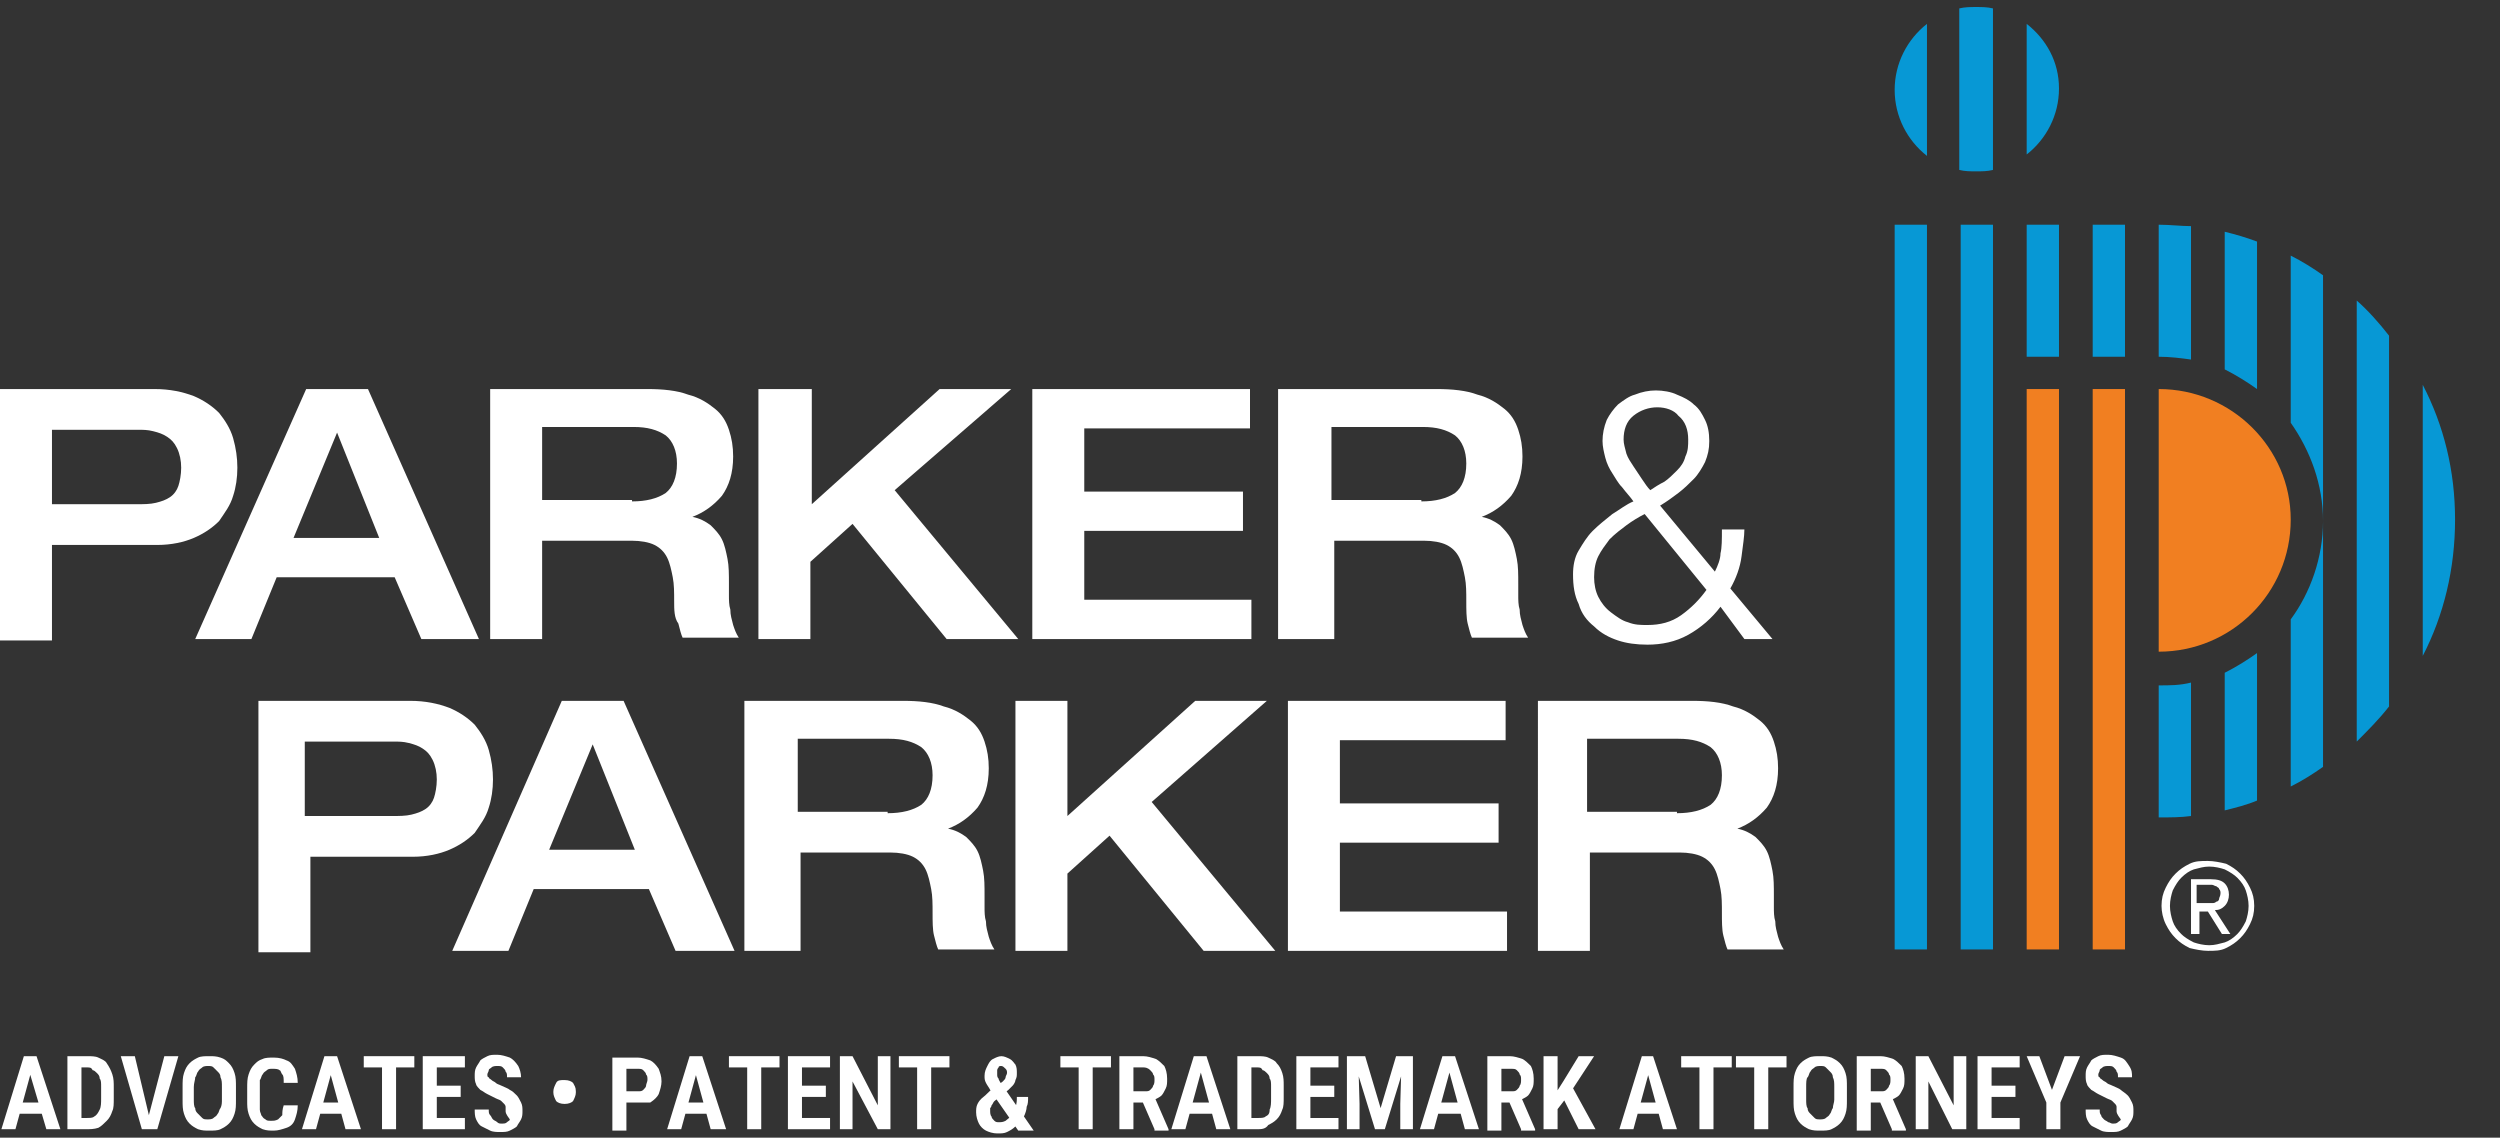 <?xml version="1.0" encoding="utf-8"?>
<!-- Generator: Adobe Illustrator 25.2.1, SVG Export Plug-In . SVG Version: 6.00 Build 0)  -->
<svg version="1.1" id="Layer_1" xmlns="http://www.w3.org/2000/svg" xmlns:xlink="http://www.w3.org/1999/xlink" x="0px" y="0px"
	 width="178px" height="81px" viewBox="0 0 178 81" style="enable-background:new 0 0 178 81;" xml:space="preserve">
<rect x="0" y="0" width="178" height="81" fill="#333333" stroke="none"/>
<style type="text/css">
	.st0{fill:#FFFFFF;}
	.st1{fill:#0798D5;}
	.st2{fill:#F17F21;}
</style>
<g>
	<g>
		<g>
			<path class="st0" d="M0,27.7h11c1.1,0,2,0.2,2.8,0.5c0.7,0.3,1.3,0.7,1.8,1.2c0.4,0.5,0.8,1.1,1,1.8c0.2,0.7,0.3,1.4,0.3,2.1
				c0,0.7-0.1,1.4-0.3,2c-0.2,0.7-0.6,1.2-1,1.8c-0.5,0.5-1.1,0.9-1.8,1.2c-0.7,0.3-1.6,0.5-2.6,0.5H3.7v6.8H0V27.7z M3.7,35.9h6
				c0.5,0,1,0,1.4-0.1c0.4-0.1,0.7-0.2,1-0.4c0.3-0.2,0.5-0.5,0.6-0.8c0.1-0.3,0.2-0.8,0.2-1.3c0-0.5-0.1-1-0.3-1.4
				c-0.2-0.4-0.4-0.6-0.7-0.8c-0.3-0.2-0.6-0.3-1-0.4c-0.4-0.1-0.7-0.1-1.1-0.1H3.7V35.9z"/>
			<path class="st0" d="M21.8,27.7h4.4l7.9,17.8H30l-1.9-4.4h-8.4l-1.8,4.4h-4L21.8,27.7z M27,38.3l-3-7.5l-3.1,7.5H27z"/>
			<path class="st0" d="M34.8,27.7h11.3c1.1,0,2.1,0.1,2.9,0.4c0.8,0.2,1.4,0.6,1.9,1c0.5,0.4,0.8,0.9,1,1.5s0.3,1.2,0.3,1.9
				c0,1.2-0.3,2.1-0.8,2.8c-0.6,0.7-1.3,1.2-2.1,1.5v0c0.5,0.1,0.9,0.3,1.3,0.6c0.3,0.3,0.6,0.6,0.8,1c0.2,0.4,0.3,0.9,0.4,1.4
				s0.1,1.1,0.1,1.8c0,0.2,0,0.5,0,0.8c0,0.3,0,0.7,0.1,1c0,0.4,0.1,0.7,0.2,1.1c0.1,0.3,0.2,0.6,0.4,0.9h-4c-0.1-0.2-0.2-0.6-0.3-1
				C48,44,48,43.4,48,42.8c0-0.6,0-1.2-0.1-1.7c-0.1-0.5-0.2-1-0.4-1.4c-0.2-0.4-0.5-0.7-0.9-0.9c-0.4-0.2-1-0.3-1.6-0.3h-6.4v7
				h-3.7V27.7z M45,35.7c1,0,1.8-0.2,2.4-0.6c0.5-0.4,0.8-1.1,0.8-2.1c0-0.9-0.3-1.6-0.8-2c-0.6-0.4-1.3-0.6-2.3-0.6h-6.5v5.2H45z"
				/>
			<path class="st0" d="M54.1,27.7h3.7v8.2l9.1-8.2h5.1l-8.3,7.2l8.8,10.6h-5.1l-6.7-8.2l-3,2.7v5.5h-3.7V27.7z"/>
			<path class="st0" d="M73.5,27.7H89v2.8H77.2V35h11.3v2.8H77.2v4.9h11.9v2.8H73.5V27.7z"/>
			<path class="st0" d="M91,27.7h11.3c1.1,0,2.1,0.1,2.9,0.4c0.8,0.2,1.4,0.6,1.9,1c0.5,0.4,0.8,0.9,1,1.5s0.3,1.2,0.3,1.9
				c0,1.2-0.3,2.1-0.8,2.8c-0.6,0.7-1.3,1.2-2.1,1.5v0c0.5,0.1,0.9,0.3,1.3,0.6c0.3,0.3,0.6,0.6,0.8,1s0.3,0.9,0.4,1.4
				c0.1,0.5,0.1,1.1,0.1,1.8c0,0.2,0,0.5,0,0.8c0,0.3,0,0.7,0.1,1c0,0.4,0.1,0.7,0.2,1.1c0.1,0.3,0.2,0.6,0.4,0.9h-4
				c-0.1-0.2-0.2-0.6-0.3-1c-0.1-0.4-0.1-1-0.1-1.6c0-0.6,0-1.2-0.1-1.7c-0.1-0.5-0.2-1-0.4-1.4c-0.2-0.4-0.5-0.7-0.9-0.9
				c-0.4-0.2-1-0.3-1.6-0.3h-6.4v7H91V27.7z M101.2,35.7c1,0,1.8-0.2,2.4-0.6c0.5-0.4,0.8-1.1,0.8-2.1c0-0.9-0.3-1.6-0.8-2
				c-0.6-0.4-1.3-0.6-2.3-0.6h-6.5v5.2H101.2z"/>
		</g>
		<g>
			<path class="st0" d="M18.2,49.9h11c1.1,0,2,0.2,2.8,0.5c0.7,0.3,1.3,0.7,1.8,1.2c0.4,0.5,0.8,1.1,1,1.8c0.2,0.7,0.3,1.4,0.3,2.1
				c0,0.7-0.1,1.4-0.3,2c-0.2,0.7-0.6,1.2-1,1.8c-0.5,0.5-1.1,0.9-1.8,1.2c-0.7,0.3-1.6,0.5-2.6,0.5h-7.3v6.8h-3.7V49.9z M21.9,58.1
				h6c0.5,0,1,0,1.4-0.1c0.4-0.1,0.7-0.2,1-0.4c0.3-0.2,0.5-0.5,0.6-0.8c0.1-0.3,0.2-0.8,0.2-1.3c0-0.5-0.1-1-0.3-1.4
				c-0.2-0.4-0.4-0.6-0.7-0.8c-0.3-0.2-0.6-0.3-1-0.4c-0.4-0.1-0.7-0.1-1.1-0.1h-6.3V58.1z"/>
			<path class="st0" d="M40,49.9h4.4l7.9,17.8h-4.2l-1.9-4.4H38l-1.8,4.4h-4L40,49.9z M45.2,60.5l-3-7.5l-3.1,7.5H45.2z"/>
			<path class="st0" d="M53,49.9h11.3c1.1,0,2.1,0.1,2.9,0.4c0.8,0.2,1.4,0.6,1.9,1c0.5,0.4,0.8,0.9,1,1.5c0.2,0.6,0.3,1.2,0.3,1.9
				c0,1.2-0.3,2.1-0.8,2.8c-0.6,0.7-1.3,1.2-2.1,1.5v0c0.5,0.1,0.9,0.3,1.3,0.6c0.3,0.3,0.6,0.6,0.8,1c0.2,0.4,0.3,0.9,0.4,1.4
				s0.1,1.1,0.1,1.8c0,0.2,0,0.5,0,0.8c0,0.3,0,0.7,0.1,1c0,0.4,0.1,0.7,0.2,1.1c0.1,0.3,0.2,0.6,0.4,0.9h-4c-0.1-0.2-0.2-0.6-0.3-1
				c-0.1-0.4-0.1-1-0.1-1.6c0-0.6,0-1.2-0.1-1.7c-0.1-0.5-0.2-1-0.4-1.4c-0.2-0.4-0.5-0.7-0.9-0.9c-0.4-0.2-1-0.3-1.6-0.3h-6.4v7H53
				V49.9z M63.2,57.9c1,0,1.8-0.2,2.4-0.6c0.5-0.4,0.8-1.1,0.8-2.1c0-0.9-0.3-1.6-0.8-2c-0.6-0.4-1.3-0.6-2.3-0.6h-6.5v5.2H63.2z"/>
			<path class="st0" d="M72.3,49.9h3.7v8.2l9.1-8.2h5.1L82,57.1l8.8,10.6h-5.1l-6.7-8.2l-3,2.7v5.5h-3.7V49.9z"/>
			<path class="st0" d="M91.7,49.9h15.5v2.8H95.4v4.5h11.3V60H95.4v4.9h11.9v2.8H91.7V49.9z"/>
			<path class="st0" d="M109.2,49.9h11.3c1.1,0,2.1,0.1,2.9,0.4c0.8,0.2,1.4,0.6,1.9,1c0.5,0.4,0.8,0.9,1,1.5s0.3,1.2,0.3,1.9
				c0,1.2-0.3,2.1-0.8,2.8c-0.6,0.7-1.3,1.2-2.1,1.5v0c0.5,0.1,0.9,0.3,1.3,0.6c0.3,0.3,0.6,0.6,0.8,1c0.2,0.4,0.3,0.9,0.4,1.4
				c0.1,0.5,0.1,1.1,0.1,1.8c0,0.2,0,0.5,0,0.8c0,0.3,0,0.7,0.1,1c0,0.4,0.1,0.7,0.2,1.1c0.1,0.3,0.2,0.6,0.4,0.9h-4
				c-0.1-0.2-0.2-0.6-0.3-1c-0.1-0.4-0.1-1-0.1-1.6c0-0.6,0-1.2-0.1-1.7c-0.1-0.5-0.2-1-0.4-1.4c-0.2-0.4-0.5-0.7-0.9-0.9
				s-1-0.3-1.6-0.3h-6.4v7h-3.7V49.9z M119.4,57.9c1,0,1.8-0.2,2.4-0.6c0.5-0.4,0.8-1.1,0.8-2.1c0-0.9-0.3-1.6-0.8-2
				c-0.6-0.4-1.3-0.6-2.3-0.6h-6.5v5.2H119.4z"/>
		</g>
		<g>
			<path class="st0" d="M122.5,43.2c-0.6,0.8-1.4,1.5-2.3,2c-0.9,0.5-1.9,0.7-2.9,0.7c-0.8,0-1.5-0.1-2.1-0.3s-1.2-0.5-1.7-1
				c-0.5-0.4-0.9-0.9-1.1-1.6c-0.3-0.6-0.4-1.3-0.4-2.1c0-0.6,0.1-1.2,0.4-1.7c0.3-0.5,0.6-1,1-1.4s0.9-0.8,1.4-1.2
				c0.5-0.3,1-0.7,1.5-0.9c-0.2-0.3-0.5-0.6-0.8-1c-0.3-0.3-0.5-0.7-0.7-1s-0.4-0.7-0.5-1.1s-0.2-0.8-0.2-1.2c0-0.5,0.1-1,0.3-1.5
				c0.2-0.4,0.5-0.8,0.8-1.1c0.4-0.3,0.8-0.6,1.2-0.7c0.5-0.2,1-0.3,1.5-0.3c0.5,0,1.1,0.1,1.5,0.3c0.5,0.2,0.9,0.4,1.2,0.7
				c0.4,0.3,0.6,0.7,0.8,1.1c0.2,0.4,0.3,0.9,0.3,1.5s-0.1,1-0.3,1.5c-0.2,0.4-0.5,0.9-0.8,1.2s-0.7,0.7-1.1,1
				c-0.4,0.3-0.8,0.6-1.3,0.9l3.9,4.7c0.2-0.4,0.4-0.9,0.4-1.3c0.1-0.4,0.1-1,0.1-1.7h1.6c0,0.5-0.1,1.1-0.2,1.9
				c-0.1,0.8-0.4,1.6-0.8,2.3l3,3.6h-2L122.5,43.2z M117.1,36.6c-0.4,0.2-0.9,0.5-1.3,0.8c-0.4,0.3-0.8,0.6-1.2,1
				c-0.3,0.4-0.6,0.8-0.8,1.2c-0.2,0.4-0.3,0.9-0.3,1.5c0,0.5,0.1,1,0.3,1.4c0.2,0.4,0.5,0.8,0.9,1.1c0.4,0.3,0.8,0.6,1.2,0.7
				c0.5,0.2,0.9,0.2,1.4,0.2c0.9,0,1.7-0.2,2.4-0.7c0.7-0.5,1.3-1.1,1.8-1.8L117.1,36.6z M118,29c-0.6,0-1.2,0.2-1.7,0.6
				c-0.5,0.4-0.7,1-0.7,1.7c0,0.3,0.1,0.6,0.2,1c0.1,0.3,0.3,0.6,0.5,0.9s0.4,0.6,0.6,0.9c0.2,0.3,0.4,0.6,0.6,0.8
				c0.3-0.2,0.6-0.4,1-0.6c0.3-0.2,0.6-0.5,0.9-0.8c0.3-0.3,0.5-0.6,0.6-1c0.2-0.4,0.2-0.8,0.2-1.2c0-0.7-0.2-1.3-0.7-1.7
				C119.2,29.2,118.6,29,118,29z"/>
		</g>
	</g>
	<g>
		<path class="st1" d="M160.7,27.7V17.2c-0.8-0.3-1.5-0.5-2.3-0.7v9.8C159.2,26.7,160,27.2,160.7,27.7z"/>
		<path class="st1" d="M165.4,37.1V19.6c-0.7-0.5-1.5-1-2.3-1.4v11.9C164.5,32.1,165.4,34.5,165.4,37.1z"/>
		<path class="st1" d="M172.5,27.4v19.3c1.5-2.9,2.3-6.2,2.3-9.7S174,30.3,172.5,27.4z"/>
		<path class="st1" d="M158.4,47.9v9.8c0.8-0.2,1.6-0.4,2.3-0.7V46.5C160,47,159.2,47.5,158.4,47.9z"/>
		<path class="st1" d="M167.8,21.4v31.4c0.8-0.8,1.6-1.6,2.3-2.5V23.9C169.4,23,168.6,22.1,167.8,21.4z"/>
		<path class="st1" d="M163.1,44.1V56c0.8-0.4,1.6-0.9,2.3-1.4V37.1C165.4,39.7,164.5,42.2,163.1,44.1z"/>
	</g>
	<path class="st2" d="M153.7,27.7v12.8v5.9c5.2,0,9.4-4.2,9.4-9.4C163.1,31.9,158.9,27.7,153.7,27.7z"/>
	<rect x="144.3" y="27.7" class="st2" width="2.3" height="39.9"/>
	<rect x="149" y="27.7" class="st2" width="2.3" height="39.9"/>
	<g>
		<path class="st1" d="M153.7,58.2c0.8,0,1.6,0,2.3-0.1v-9.5c-0.8,0.2-1.5,0.2-2.3,0.2V58.2z"/>
		<path class="st1" d="M153.7,16v9.4c0.8,0,1.6,0.1,2.3,0.2v-9.5C155.3,16.1,154.5,16,153.7,16z"/>
	</g>
	<rect x="149" y="16" class="st1" width="2.3" height="9.4"/>
	<rect x="144.3" y="16" class="st1" width="2.3" height="9.4"/>
	<rect x="139.6" y="16" class="st1" width="2.3" height="51.6"/>
	<rect x="134.9" y="16" class="st1" width="2.3" height="51.6"/>
	<g>
		<path class="st0" d="M153.9,64.5c0-0.5,0.1-0.9,0.3-1.3c0.2-0.4,0.4-0.7,0.7-1c0.3-0.3,0.6-0.5,1-0.7c0.4-0.2,0.8-0.2,1.3-0.2
			c0.4,0,0.9,0.1,1.3,0.2c0.4,0.2,0.7,0.4,1,0.7c0.3,0.3,0.5,0.6,0.7,1c0.2,0.4,0.3,0.8,0.3,1.3c0,0.5-0.1,0.9-0.3,1.3
			c-0.2,0.4-0.4,0.7-0.7,1c-0.3,0.3-0.6,0.5-1,0.7c-0.4,0.2-0.8,0.2-1.3,0.2c-0.4,0-0.9-0.1-1.3-0.2c-0.4-0.2-0.7-0.4-1-0.7
			c-0.3-0.3-0.5-0.6-0.7-1C154,65.4,153.9,64.9,153.9,64.5z M154.5,64.5c0,0.4,0.1,0.8,0.2,1.1c0.1,0.3,0.3,0.6,0.6,0.9
			c0.2,0.2,0.5,0.4,0.9,0.6c0.3,0.1,0.7,0.2,1.1,0.2c0.4,0,0.7-0.1,1.1-0.2c0.3-0.1,0.6-0.3,0.9-0.6c0.2-0.2,0.4-0.5,0.6-0.9
			c0.1-0.3,0.2-0.7,0.2-1.1c0-0.4-0.1-0.8-0.2-1.1c-0.1-0.3-0.3-0.6-0.6-0.9c-0.2-0.2-0.5-0.4-0.9-0.6c-0.3-0.1-0.7-0.2-1.1-0.2
			c-0.4,0-0.7,0.1-1.1,0.2c-0.3,0.1-0.6,0.3-0.9,0.6c-0.2,0.2-0.4,0.5-0.6,0.9C154.6,63.7,154.5,64.1,154.5,64.5z M155.9,62.6h1.5
			c0.5,0,0.8,0.1,1,0.3c0.2,0.2,0.3,0.5,0.3,0.8c0,0.3-0.1,0.6-0.3,0.8c-0.2,0.2-0.4,0.3-0.7,0.3l1.1,1.7h-0.6l-1-1.6h-0.6v1.6h-0.6
			V62.6z M156.5,64.3h0.6c0.1,0,0.3,0,0.4,0s0.2,0,0.3-0.1c0.1,0,0.2-0.1,0.2-0.2s0.1-0.2,0.1-0.4c0-0.1,0-0.2-0.1-0.3
			c0-0.1-0.1-0.1-0.2-0.2c-0.1,0-0.2-0.1-0.3-0.1c-0.1,0-0.2,0-0.3,0h-0.8V64.3z"/>
	</g>
	<g>
		<path class="st1" d="M144.3,1.7V11c1.4-1.1,2.3-2.8,2.3-4.7S145.7,2.8,144.3,1.7z"/>
		<path class="st1" d="M137.2,1.7c-1.4,1.1-2.3,2.8-2.3,4.7s0.9,3.6,2.3,4.7V1.7z"/>
		<path class="st1" d="M141.9,0.6c-0.4-0.1-0.8-0.1-1.2-0.1c-0.4,0-0.8,0-1.2,0.1v11.5c0.4,0.1,0.8,0.1,1.2,0.1c0.4,0,0.8,0,1.2-0.1
			V0.6z"/>
	</g>
	<g>
		<path class="st0" d="M2.3,76l-1.2,4.4h-1l1.6-5.2h0.6L2.3,76z M3.3,78.5v0.8H0.9v-0.8H3.3z M3.3,80.4L2,76L2,75.2h0.6l1.7,5.2H3.3
			z"/>
		<path class="st0" d="M5.8,75.2v5.2h-1v-5.2H5.8z M6.1,80.4H5.2l0-0.8h0.9c0.3,0,0.5,0,0.6-0.1C6.9,79.4,7,79.2,7.1,79
			c0.1-0.2,0.1-0.5,0.1-0.8v-0.8c0-0.3,0-0.5-0.1-0.6c0-0.2-0.1-0.3-0.2-0.4c-0.1-0.1-0.2-0.2-0.3-0.2C6.5,76,6.4,76,6.2,76h-1v-0.8
			h1c0.3,0,0.6,0,0.8,0.1c0.2,0.1,0.5,0.2,0.6,0.4C7.8,76,7.9,76.2,8,76.5c0.1,0.3,0.1,0.6,0.1,0.9v0.8c0,0.4,0,0.7-0.1,0.9
			c-0.1,0.3-0.2,0.5-0.4,0.7C7.4,80,7.2,80.2,7,80.3C6.7,80.4,6.4,80.4,6.1,80.4z"/>
		<path class="st0" d="M9.6,75.2l1,4.2l0.2,1h-0.7l-1.5-5.2H9.6z M10.6,79.4l1.1-4.2h1l-1.5,5.2h-0.7L10.6,79.4z"/>
		<path class="st0" d="M16.8,77.4v0.9c0,0.4,0,0.7-0.1,1c-0.1,0.3-0.2,0.5-0.4,0.7c-0.2,0.2-0.4,0.3-0.6,0.4
			c-0.2,0.1-0.5,0.1-0.8,0.1c-0.3,0-0.5,0-0.8-0.1c-0.2-0.1-0.4-0.2-0.6-0.4c-0.2-0.2-0.3-0.4-0.4-0.7c-0.1-0.3-0.1-0.6-0.1-1v-0.9
			c0-0.4,0-0.7,0.1-1c0.1-0.3,0.2-0.5,0.4-0.7c0.2-0.2,0.4-0.3,0.6-0.4c0.2-0.1,0.5-0.1,0.8-0.1c0.3,0,0.5,0,0.8,0.1
			s0.4,0.2,0.6,0.4c0.2,0.2,0.3,0.4,0.4,0.7C16.8,76.7,16.8,77,16.8,77.4z M15.8,78.3v-0.9c0-0.3,0-0.5-0.1-0.7
			c0-0.2-0.1-0.3-0.2-0.4c-0.1-0.1-0.2-0.2-0.3-0.3c-0.1-0.1-0.2-0.1-0.4-0.1c-0.1,0-0.3,0-0.4,0.1c-0.1,0.1-0.2,0.1-0.3,0.3
			c-0.1,0.1-0.1,0.3-0.2,0.4c0,0.2-0.1,0.4-0.1,0.7v0.9c0,0.2,0,0.5,0.1,0.6c0,0.2,0.1,0.3,0.2,0.4c0.1,0.1,0.2,0.2,0.3,0.3
			c0.1,0.1,0.2,0.1,0.4,0.1c0.1,0,0.3,0,0.4-0.1c0.1-0.1,0.2-0.1,0.3-0.3c0.1-0.1,0.1-0.3,0.2-0.4C15.8,78.7,15.8,78.5,15.8,78.3z"
			/>
		<path class="st0" d="M20.2,78.7h1c0,0.4-0.1,0.7-0.2,1c-0.1,0.3-0.3,0.5-0.6,0.6c-0.3,0.1-0.6,0.2-0.9,0.2c-0.3,0-0.5,0-0.8-0.1
			c-0.2-0.1-0.4-0.2-0.6-0.4c-0.2-0.2-0.3-0.4-0.4-0.7c-0.1-0.3-0.1-0.6-0.1-0.9v-0.9c0-0.4,0-0.7,0.1-1c0.1-0.3,0.2-0.5,0.4-0.7
			c0.2-0.2,0.3-0.3,0.6-0.4c0.2-0.1,0.5-0.1,0.8-0.1c0.4,0,0.7,0.1,0.9,0.2c0.3,0.1,0.4,0.3,0.6,0.6c0.1,0.3,0.2,0.6,0.2,1h-1
			c0-0.3,0-0.5-0.1-0.6c-0.1-0.1-0.1-0.3-0.2-0.3c-0.1-0.1-0.3-0.1-0.5-0.1c-0.2,0-0.3,0-0.4,0.1c-0.1,0.1-0.2,0.1-0.3,0.3
			c-0.1,0.1-0.1,0.3-0.2,0.4c0,0.2,0,0.4,0,0.6v0.9c0,0.2,0,0.5,0,0.6c0,0.2,0.1,0.3,0.1,0.4c0.1,0.1,0.1,0.2,0.3,0.3
			c0.1,0.1,0.2,0.1,0.4,0.1c0.2,0,0.3,0,0.5-0.1c0.1-0.1,0.2-0.2,0.3-0.3C20.1,79.2,20.1,79,20.2,78.7z"/>
		<path class="st0" d="M23.7,76l-1.2,4.4h-1l1.6-5.2h0.6L23.7,76z M24.6,78.5v0.8h-2.4v-0.8H24.6z M24.6,80.4L23.4,76l-0.1-0.8H24
			l1.7,5.2H24.6z"/>
		<path class="st0" d="M29.5,75.2V76h-3.6v-0.8H29.5z M28.2,75.2v5.2h-1v-5.2H28.2z"/>
		<path class="st0" d="M31.1,75.2v5.2h-1v-5.2H31.1z M33.1,75.2V76h-2.3v-0.8H33.1z M32.8,77.3v0.8h-2v-0.8H32.8z M33.1,79.6v0.8
			h-2.3v-0.8H33.1z"/>
		<path class="st0" d="M36,79.1c0-0.1,0-0.2,0-0.3s-0.1-0.2-0.1-0.2c-0.1-0.1-0.1-0.1-0.2-0.2c-0.1-0.1-0.2-0.1-0.4-0.2
			c-0.2-0.1-0.4-0.2-0.6-0.3c-0.2-0.1-0.3-0.2-0.5-0.3c-0.1-0.1-0.3-0.3-0.3-0.4c-0.1-0.2-0.1-0.4-0.1-0.6c0-0.2,0-0.4,0.1-0.6
			c0.1-0.2,0.2-0.3,0.3-0.5c0.1-0.1,0.3-0.2,0.5-0.3s0.4-0.1,0.7-0.1c0.3,0,0.6,0.1,0.9,0.2c0.2,0.1,0.4,0.3,0.6,0.6
			c0.1,0.2,0.2,0.5,0.2,0.8h-1c0-0.2,0-0.3-0.1-0.4c0-0.1-0.1-0.2-0.2-0.3c-0.1-0.1-0.2-0.1-0.4-0.1c-0.1,0-0.3,0-0.4,0.1
			c-0.1,0.1-0.2,0.1-0.2,0.2c0,0.1-0.1,0.2-0.1,0.3c0,0.1,0,0.2,0.1,0.2c0,0.1,0.1,0.1,0.2,0.2c0.1,0.1,0.2,0.1,0.3,0.2
			c0.1,0.1,0.2,0.1,0.4,0.2c0.2,0.1,0.5,0.2,0.6,0.3c0.2,0.1,0.3,0.2,0.5,0.4c0.1,0.1,0.2,0.3,0.3,0.5c0.1,0.2,0.1,0.4,0.1,0.6
			c0,0.2,0,0.4-0.1,0.6c-0.1,0.2-0.2,0.3-0.3,0.5c-0.1,0.1-0.3,0.2-0.5,0.3c-0.2,0.1-0.4,0.1-0.7,0.1c-0.2,0-0.5,0-0.7-0.1
			c-0.2-0.1-0.4-0.2-0.6-0.3c-0.2-0.1-0.3-0.3-0.4-0.5c-0.1-0.2-0.1-0.5-0.1-0.7h1c0,0.2,0,0.3,0.1,0.4s0.1,0.2,0.2,0.3
			c0.1,0.1,0.2,0.1,0.3,0.2s0.2,0.1,0.3,0.1c0.2,0,0.3,0,0.4-0.1c0.1-0.1,0.2-0.1,0.2-0.2C36,79.3,36,79.2,36,79.1z"/>
		<path class="st0" d="M39.4,77.8v-0.1c0-0.2,0.1-0.4,0.2-0.6c0.1-0.2,0.3-0.2,0.6-0.2c0.3,0,0.5,0.1,0.6,0.2
			c0.1,0.2,0.2,0.3,0.2,0.6v0.1c0,0.2-0.1,0.4-0.2,0.6c-0.1,0.1-0.3,0.2-0.6,0.2c-0.3,0-0.5-0.1-0.6-0.2
			C39.5,78.2,39.4,78,39.4,77.8z"/>
		<path class="st0" d="M45.4,78.5h-1.1v-0.8h1.1c0.2,0,0.3,0,0.4-0.1c0.1-0.1,0.2-0.2,0.2-0.3c0-0.1,0.1-0.3,0.1-0.4
			c0-0.2,0-0.3-0.1-0.4c0-0.1-0.1-0.2-0.2-0.3c-0.1-0.1-0.2-0.1-0.4-0.1h-0.8v4.4h-1v-5.2h1.8c0.3,0,0.6,0.1,0.9,0.2
			c0.2,0.1,0.4,0.3,0.6,0.6c0.1,0.3,0.2,0.5,0.2,0.9c0,0.3-0.1,0.6-0.2,0.9c-0.1,0.2-0.3,0.4-0.6,0.6C46.1,78.5,45.8,78.5,45.4,78.5
			z"/>
		<path class="st0" d="M49.7,76l-1.2,4.4h-1l1.6-5.2h0.6L49.7,76z M50.7,78.5v0.8h-2.4v-0.8H50.7z M50.6,80.4L49.4,76l-0.1-0.8H50
			l1.7,5.2H50.6z"/>
		<path class="st0" d="M55.5,75.2V76h-3.6v-0.8H55.5z M54.2,75.2v5.2h-1v-5.2H54.2z"/>
		<path class="st0" d="M57.1,75.2v5.2h-1v-5.2H57.1z M59.1,75.2V76h-2.3v-0.8H59.1z M58.8,77.3v0.8h-2v-0.8H58.8z M59.1,79.6v0.8
			h-2.3v-0.8H59.1z"/>
		<path class="st0" d="M63.4,75.2v5.2h-0.9L60.7,77v3.4h-0.9v-5.2h0.9l1.8,3.5v-3.5H63.4z"/>
		<path class="st0" d="M67.6,75.2V76H64v-0.8H67.6z M66.3,75.2v5.2h-1v-5.2H66.3z"/>
		<path class="st0" d="M70.6,77.6l0.8-0.6c0.1-0.1,0.2-0.2,0.2-0.3s0.1-0.2,0.1-0.3c0-0.1,0-0.2-0.1-0.3c-0.1-0.1-0.2-0.2-0.3-0.2
			c-0.1,0-0.2,0-0.2,0.1C71.1,76,71,76.1,71,76.2c0,0.1,0,0.2,0,0.3c0,0.1,0,0.2,0.1,0.3c0,0.1,0.1,0.2,0.2,0.4
			c0.1,0.1,0.2,0.3,0.3,0.4l2,2.9h-1.1l-1.6-2.3c-0.1-0.2-0.3-0.4-0.4-0.6c-0.1-0.2-0.2-0.3-0.3-0.5c-0.1-0.2-0.1-0.3-0.1-0.5
			c0-0.3,0.1-0.5,0.2-0.7c0.1-0.2,0.2-0.4,0.4-0.5c0.2-0.1,0.4-0.2,0.6-0.2c0.2,0,0.4,0.1,0.6,0.2c0.2,0.1,0.3,0.3,0.4,0.4
			c0.1,0.2,0.1,0.4,0.1,0.6c0,0.2,0,0.3-0.1,0.5c0,0.1-0.1,0.3-0.2,0.4s-0.2,0.2-0.3,0.3l-1,0.8c-0.1,0.1-0.1,0.2-0.2,0.3
			c0,0.1-0.1,0.2-0.1,0.2c0,0.1,0,0.1,0,0.2c0,0.1,0,0.3,0.1,0.4c0,0.1,0.1,0.2,0.2,0.3c0.1,0.1,0.2,0.1,0.3,0.1
			c0.2,0,0.3,0,0.5-0.1c0.1-0.1,0.3-0.2,0.4-0.4c0.1-0.2,0.2-0.4,0.3-0.6c0.1-0.2,0.1-0.5,0.1-0.7h0.8c0,0.3,0,0.5-0.1,0.7
			c0,0.2-0.1,0.5-0.2,0.7c-0.1,0.2-0.2,0.4-0.4,0.5c0,0,0,0-0.1,0.1c0,0,0,0-0.1,0.1c-0.2,0.2-0.4,0.3-0.6,0.4
			c-0.2,0.1-0.4,0.1-0.7,0.1c-0.3,0-0.6-0.1-0.8-0.2c-0.2-0.1-0.4-0.3-0.5-0.5c-0.1-0.2-0.2-0.5-0.2-0.8c0-0.2,0-0.4,0.1-0.6
			c0.1-0.2,0.2-0.3,0.3-0.4C70.3,77.9,70.4,77.7,70.6,77.6z"/>
		<path class="st0" d="M79.1,75.2V76h-3.6v-0.8H79.1z M77.8,75.2v5.2h-1v-5.2H77.8z"/>
		<path class="st0" d="M79.8,75.2h1.6c0.3,0,0.6,0.1,0.9,0.2c0.2,0.1,0.4,0.3,0.6,0.5c0.1,0.2,0.2,0.5,0.2,0.9c0,0.3,0,0.5-0.1,0.7
			c-0.1,0.2-0.2,0.4-0.3,0.5c-0.1,0.1-0.3,0.2-0.5,0.3l-0.3,0.2h-1.3l0-0.8h0.9c0.2,0,0.3,0,0.4-0.1c0.1-0.1,0.2-0.2,0.2-0.3
			c0.1-0.1,0.1-0.3,0.1-0.4c0-0.2,0-0.3-0.1-0.4c0-0.1-0.1-0.2-0.2-0.3C81.7,76,81.5,76,81.4,76h-0.7v4.4h-1V75.2z M82.2,80.4
			l-1-2.3h1l1,2.3v0.1H82.2z"/>
		<path class="st0" d="M85.6,76l-1.2,4.4h-1l1.6-5.2h0.6L85.6,76z M86.6,78.5v0.8h-2.4v-0.8H86.6z M86.6,80.4L85.4,76l-0.1-0.8h0.6
			l1.7,5.2H86.6z"/>
		<path class="st0" d="M89.1,75.2v5.2h-1v-5.2H89.1z M89.5,80.4h-0.9l0-0.8h0.9c0.3,0,0.5,0,0.6-0.1c0.2-0.1,0.3-0.2,0.3-0.5
			c0.1-0.2,0.1-0.5,0.1-0.8v-0.8c0-0.3,0-0.5-0.1-0.6c0-0.2-0.1-0.3-0.2-0.4c-0.1-0.1-0.2-0.2-0.3-0.2C89.8,76,89.7,76,89.5,76h-1
			v-0.8h1c0.3,0,0.6,0,0.8,0.1c0.2,0.1,0.5,0.2,0.6,0.4c0.2,0.2,0.3,0.4,0.4,0.7c0.1,0.3,0.1,0.6,0.1,0.9v0.8c0,0.4,0,0.7-0.1,0.9
			c-0.1,0.3-0.2,0.5-0.4,0.7c-0.2,0.2-0.4,0.3-0.6,0.4C90.1,80.4,89.8,80.4,89.5,80.4z"/>
		<path class="st0" d="M93.3,75.2v5.2h-1v-5.2H93.3z M95.3,75.2V76H93v-0.8H95.3z M95,77.3v0.8h-2v-0.8H95z M95.3,79.6v0.8H93v-0.8
			H95.3z"/>
		<path class="st0" d="M95.9,75.2h0.8l0.1,3.4v1.8h-0.9V75.2z M96.3,75.2h0.9l1.1,3.7l1.1-3.7h0.8l-1.6,5.2h-0.7L96.3,75.2z
			 M99.8,75.2h0.8v5.2h-0.9v-1.8L99.8,75.2z"/>
		<path class="st0" d="M103.3,76l-1.2,4.4h-1l1.6-5.2h0.6L103.3,76z M104.3,78.5v0.8h-2.4v-0.8H104.3z M104.3,80.4l-1.2-4.4
			l-0.1-0.8h0.6l1.7,5.2H104.3z"/>
		<path class="st0" d="M105.9,75.2h1.6c0.3,0,0.6,0.1,0.9,0.2c0.2,0.1,0.4,0.3,0.6,0.5c0.1,0.2,0.2,0.5,0.2,0.9c0,0.3,0,0.5-0.1,0.7
			c-0.1,0.2-0.2,0.4-0.3,0.5c-0.1,0.1-0.3,0.2-0.5,0.3l-0.3,0.2h-1.3l0-0.8h0.9c0.2,0,0.3,0,0.4-0.1c0.1-0.1,0.2-0.2,0.2-0.3
			c0.1-0.1,0.1-0.3,0.1-0.4c0-0.2,0-0.3-0.1-0.4c0-0.1-0.1-0.2-0.2-0.3c-0.1-0.1-0.2-0.1-0.4-0.1h-0.7v4.4h-1V75.2z M108.3,80.4
			l-1-2.3h1l1,2.3v0.1H108.3z"/>
		<path class="st0" d="M110.9,75.2v5.2h-1v-5.2H110.9z M113.5,75.2l-1.7,2.6l-1,1.3l-0.2-1l0.7-1.1l1.1-1.8H113.5z M112.4,80.4
			l-1.2-2.4l0.7-0.7l1.7,3.1H112.4z"/>
		<path class="st0" d="M117.5,76l-1.2,4.4h-1l1.6-5.2h0.6L117.5,76z M118.5,78.5v0.8h-2.4v-0.8H118.5z M118.4,80.4l-1.2-4.4
			l-0.1-0.8h0.6l1.7,5.2H118.4z"/>
		<path class="st0" d="M123.3,75.2V76h-3.6v-0.8H123.3z M122,75.2v5.2h-1v-5.2H122z"/>
		<path class="st0" d="M127.2,75.2V76h-3.6v-0.8H127.2z M125.9,75.2v5.2h-1v-5.2H125.9z"/>
		<path class="st0" d="M131.5,77.4v0.9c0,0.4,0,0.7-0.1,1c-0.1,0.3-0.2,0.5-0.4,0.7c-0.2,0.2-0.4,0.3-0.6,0.4
			c-0.2,0.1-0.5,0.1-0.8,0.1c-0.3,0-0.5,0-0.8-0.1c-0.2-0.1-0.4-0.2-0.6-0.4c-0.2-0.2-0.3-0.4-0.4-0.7c-0.1-0.3-0.1-0.6-0.1-1v-0.9
			c0-0.4,0-0.7,0.1-1c0.1-0.3,0.2-0.5,0.4-0.7c0.2-0.2,0.4-0.3,0.6-0.4c0.2-0.1,0.5-0.1,0.8-0.1c0.3,0,0.5,0,0.8,0.1
			c0.2,0.1,0.4,0.2,0.6,0.4c0.2,0.2,0.3,0.4,0.4,0.7C131.5,76.7,131.5,77,131.5,77.4z M130.6,78.3v-0.9c0-0.3,0-0.5-0.1-0.7
			c0-0.2-0.1-0.3-0.2-0.4c-0.1-0.1-0.2-0.2-0.3-0.3c-0.1-0.1-0.2-0.1-0.4-0.1c-0.1,0-0.3,0-0.4,0.1c-0.1,0.1-0.2,0.1-0.3,0.3
			c-0.1,0.1-0.1,0.3-0.2,0.4s-0.1,0.4-0.1,0.7v0.9c0,0.2,0,0.5,0.1,0.6c0,0.2,0.1,0.3,0.2,0.4c0.1,0.1,0.2,0.2,0.3,0.3
			c0.1,0.1,0.2,0.1,0.4,0.1c0.1,0,0.3,0,0.4-0.1c0.1-0.1,0.2-0.1,0.3-0.3c0.1-0.1,0.1-0.3,0.2-0.4C130.5,78.7,130.6,78.5,130.6,78.3
			z"/>
		<path class="st0" d="M132.3,75.2h1.6c0.3,0,0.6,0.1,0.9,0.2c0.2,0.1,0.4,0.3,0.6,0.5c0.1,0.2,0.2,0.5,0.2,0.9c0,0.3,0,0.5-0.1,0.7
			c-0.1,0.2-0.2,0.4-0.3,0.5c-0.1,0.1-0.3,0.2-0.5,0.3l-0.3,0.2H133l0-0.8h0.9c0.2,0,0.3,0,0.4-0.1c0.1-0.1,0.2-0.2,0.2-0.3
			c0.1-0.1,0.1-0.3,0.1-0.4c0-0.2,0-0.3-0.1-0.4c0-0.1-0.1-0.2-0.2-0.3c-0.1-0.1-0.2-0.1-0.4-0.1h-0.7v4.4h-1V75.2z M134.7,80.4
			l-1-2.3h1l1,2.3v0.1H134.7z"/>
		<path class="st0" d="M140,75.2v5.2H139l-1.7-3.4v3.4h-0.9v-5.2h0.9l1.8,3.5v-3.5H140z"/>
		<path class="st0" d="M141.8,75.2v5.2h-1v-5.2H141.8z M143.8,75.2V76h-2.3v-0.8H143.8z M143.5,77.3v0.8h-2v-0.8H143.5z M143.8,79.6
			v0.8h-2.3v-0.8H143.8z"/>
		<path class="st0" d="M145.2,75.2l0.9,2.4l0.9-2.4h1.1l-1.4,3.3v1.9h-1v-1.9l-1.4-3.3H145.2z"/>
		<path class="st0" d="M150.7,79.1c0-0.1,0-0.2,0-0.3c0-0.1-0.1-0.2-0.1-0.2c-0.1-0.1-0.1-0.1-0.2-0.2s-0.2-0.1-0.4-0.2
			c-0.2-0.1-0.4-0.2-0.6-0.3c-0.2-0.1-0.3-0.2-0.5-0.3c-0.1-0.1-0.3-0.3-0.3-0.4c-0.1-0.2-0.1-0.4-0.1-0.6c0-0.2,0-0.4,0.1-0.6
			c0.1-0.2,0.2-0.3,0.3-0.5c0.1-0.1,0.3-0.2,0.5-0.3s0.4-0.1,0.7-0.1c0.3,0,0.6,0.1,0.9,0.2s0.4,0.3,0.6,0.6s0.2,0.5,0.2,0.8h-1
			c0-0.2,0-0.3-0.1-0.4c0-0.1-0.1-0.2-0.2-0.3c-0.1-0.1-0.2-0.1-0.4-0.1c-0.1,0-0.3,0-0.4,0.1c-0.1,0.1-0.2,0.1-0.2,0.2
			c0,0.1-0.1,0.2-0.1,0.3c0,0.1,0,0.2,0.1,0.2c0,0.1,0.1,0.1,0.2,0.2c0.1,0.1,0.2,0.1,0.3,0.2c0.1,0.1,0.2,0.1,0.4,0.2
			c0.2,0.1,0.5,0.2,0.6,0.3s0.3,0.2,0.5,0.4c0.1,0.1,0.2,0.3,0.3,0.5c0.1,0.2,0.1,0.4,0.1,0.6c0,0.2,0,0.4-0.1,0.6
			c-0.1,0.2-0.2,0.3-0.3,0.5c-0.1,0.1-0.3,0.2-0.5,0.3c-0.2,0.1-0.4,0.1-0.7,0.1c-0.2,0-0.5,0-0.7-0.1c-0.2-0.1-0.4-0.2-0.6-0.3
			c-0.2-0.1-0.3-0.3-0.4-0.5c-0.1-0.2-0.1-0.5-0.1-0.7h1c0,0.2,0,0.3,0.1,0.4c0,0.1,0.1,0.2,0.2,0.3c0.1,0.1,0.2,0.1,0.3,0.2
			c0.1,0,0.2,0.1,0.3,0.1c0.2,0,0.3,0,0.4-0.1s0.2-0.1,0.2-0.2C150.7,79.3,150.7,79.2,150.7,79.1z"/>
	</g>
</g>
</svg>
